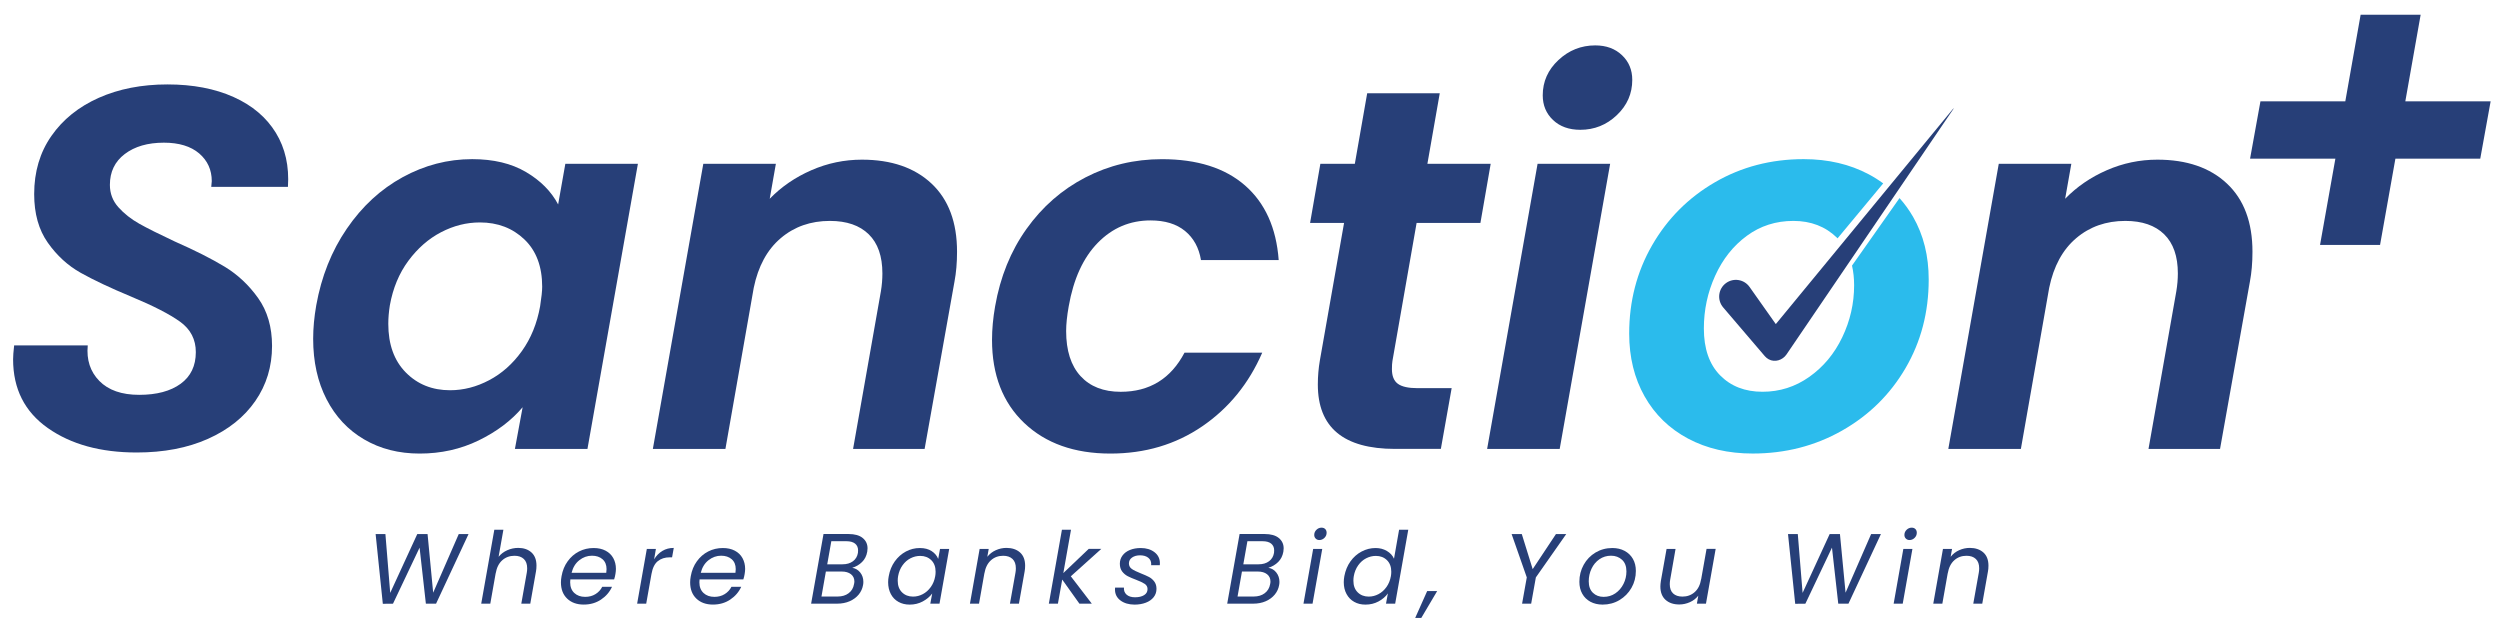 <?xml version="1.0" encoding="utf-8"?>
<!-- Generator: Adobe Illustrator 28.4.1, SVG Export Plug-In . SVG Version: 6.00 Build 0)  -->
<svg version="1.1" id="Layer_1" xmlns="http://www.w3.org/2000/svg" xmlns:xlink="http://www.w3.org/1999/xlink" x="0px" y="0px"
	 viewBox="0 0 771 193" style="enable-background:new 0 0 771 193;" xml:space="preserve">
<style type="text/css">
	.st0{fill:#273F78;}
	.st1{fill:#2BBBEC;}
</style>
<g>
	<path class="st0" d="M14.75,132.01c-7.14-5.02-10.71-12.09-10.71-21.19c0-0.95,0.1-2.38,0.32-4.29h22.7
		c-0.42,4.44,0.77,8.09,3.57,10.95c2.8,2.86,6.9,4.29,12.3,4.29c5.4,0,9.66-1.14,12.78-3.41c3.12-2.27,4.68-5.53,4.68-9.76
		c0-3.91-1.61-7.04-4.84-9.37c-3.23-2.33-8.28-4.92-15.16-7.78c-6.35-2.64-11.51-5.08-15.48-7.3c-3.97-2.22-7.36-5.32-10.16-9.29
		c-2.81-3.97-4.21-8.97-4.21-15c0-6.88,1.77-12.86,5.32-17.94c3.54-5.08,8.41-8.99,14.6-11.75c6.19-2.75,13.25-4.13,21.19-4.13
		c7.83,0,14.63,1.3,20.4,3.89c5.77,2.59,10.1,6.27,13.02,11.03c2.91,4.76,4.15,10.32,3.73,16.67H65.15l0.16-1.75
		c0-3.49-1.3-6.35-3.89-8.57C58.83,45.11,55.2,44,50.55,44c-4.98,0-9,1.17-12.06,3.49c-3.07,2.33-4.6,5.5-4.6,9.52
		c0,2.65,0.87,4.95,2.62,6.9c1.75,1.96,3.89,3.65,6.43,5.08s6.19,3.25,10.95,5.48c6.24,2.75,11.37,5.34,15.4,7.78
		c4.02,2.44,7.46,5.66,10.32,9.68c2.86,4.02,4.29,8.94,4.29,14.76c0,6.35-1.72,12.01-5.16,16.98c-3.44,4.97-8.31,8.86-14.6,11.67
		c-6.3,2.81-13.63,4.21-21.98,4.21C31.02,139.55,21.9,137.04,14.75,132.01z"/>
	<path class="st0" d="M106.97,70.51c4.71-6.88,10.45-12.17,17.22-15.87c6.77-3.7,13.91-5.56,21.43-5.56
		c6.56,0,12.09,1.32,16.59,3.97c4.5,2.65,7.8,5.98,9.92,10l2.22-12.54h22.38l-15.56,87.94H158.8l2.38-12.86
		c-3.49,4.13-8.02,7.54-13.57,10.24c-5.56,2.7-11.61,4.05-18.17,4.05c-6.46,0-12.17-1.45-17.14-4.37
		c-4.98-2.91-8.84-7.04-11.59-12.38c-2.75-5.34-4.13-11.56-4.13-18.65c0-3.28,0.32-6.72,0.95-10.32
		C99.12,85.27,102.26,77.39,106.97,70.51z M167.21,88.44c0-6.24-1.83-11.11-5.48-14.6s-8.23-5.24-13.73-5.24
		c-4.13,0-8.12,1.01-11.98,3.02c-3.86,2.01-7.22,4.95-10.08,8.81c-2.86,3.86-4.76,8.44-5.71,13.73c-0.32,2.01-0.48,3.92-0.48,5.71
		c0,6.35,1.8,11.35,5.4,15c3.6,3.65,8.15,5.48,13.65,5.48c4.13,0,8.15-1.03,12.06-3.1c3.91-2.06,7.27-5.05,10.08-8.97
		c2.8-3.91,4.68-8.52,5.63-13.81C167,91.72,167.21,89.71,167.21,88.44z"/>
	<path class="st0" d="M287.29,56.62c5.24,4.92,7.86,11.93,7.86,21.03c0,3.39-0.27,6.46-0.79,9.21l-9.21,51.59h-22.06l8.57-48.57
		c0.32-1.9,0.47-3.75,0.47-5.56c0-5.29-1.4-9.31-4.21-12.06c-2.8-2.75-6.8-4.13-11.98-4.13c-5.93,0-10.98,1.77-15.16,5.32
		c-4.18,3.55-6.96,8.65-8.33,15.32l-8.73,49.68h-22.38l15.56-87.94h22.38l-1.9,10.79c3.6-3.7,7.88-6.64,12.86-8.81
		c4.97-2.17,10.16-3.25,15.56-3.25C274.88,49.24,282.05,51.7,287.29,56.62z"/>
	<path class="st0" d="M316.58,70.59c4.87-6.83,10.92-12.12,18.17-15.87c7.25-3.75,15.1-5.63,23.57-5.63c10.9,0,19.44,2.7,25.63,8.09
		c6.19,5.4,9.66,13.07,10.4,23.02h-23.97c-0.63-3.81-2.28-6.8-4.92-8.97c-2.65-2.17-6.19-3.25-10.63-3.25
		c-6.35,0-11.77,2.3-16.27,6.9c-4.5,4.6-7.49,11.14-8.97,19.6c-0.53,2.96-0.79,5.5-0.79,7.62c0,6.03,1.48,10.66,4.44,13.89
		c2.96,3.23,7.09,4.84,12.38,4.84c8.89,0,15.45-4.02,19.68-12.06h23.97c-4.13,9.52-10.29,17.09-18.49,22.7
		c-8.2,5.61-17.65,8.41-28.33,8.41c-11.11,0-19.97-3.15-26.59-9.44c-6.61-6.29-9.92-14.84-9.92-25.63c0-3.28,0.32-6.72,0.95-10.32
		C308.48,85.37,311.71,77.41,316.58,70.59z"/>
	<path class="st0" d="M429.43,111.3c-0.11,0.63-0.16,1.48-0.16,2.54c0,2.12,0.61,3.63,1.83,4.52c1.22,0.9,3.25,1.35,6.11,1.35h10.48
		l-3.33,18.73h-14.13c-15.87,0-23.81-6.61-23.81-19.84c0-2.54,0.21-5.03,0.63-7.46l7.46-42.38h-10.48l3.17-18.25h10.63l3.81-21.75
		h22.38l-3.81,21.75h19.52l-3.17,18.25h-19.68L429.43,111.3z"/>
	<path class="st0" d="M496.57,50.51l-15.56,87.94h-22.38l15.56-87.94H496.57z M478.95,37.01c-2.12-2.01-3.17-4.55-3.17-7.62
		c0-4.23,1.61-7.86,4.84-10.87c3.23-3.02,7.01-4.52,11.35-4.52c3.39,0,6.14,1.01,8.25,3.02c2.12,2.01,3.17,4.55,3.17,7.62
		c0,4.23-1.59,7.86-4.76,10.87c-3.17,3.02-6.93,4.52-11.27,4.52C483.87,40.03,481.07,39.02,478.95,37.01z"/>
	<path class="st0" d="M686.8,56.62c5.24,4.92,7.86,11.93,7.86,21.03c0,3.39-0.27,6.46-0.79,9.21l-9.21,51.59H662.6l8.57-48.57
		c0.32-1.9,0.48-3.75,0.48-5.56c0-5.29-1.4-9.31-4.21-12.06c-2.8-2.75-6.8-4.13-11.98-4.13c-5.93,0-10.98,1.77-15.16,5.32
		c-4.18,3.55-6.96,8.65-8.33,15.32l-8.73,49.68h-22.38l15.56-87.94h22.38l-1.91,10.79c3.6-3.7,7.88-6.64,12.86-8.81
		c4.97-2.17,10.16-3.25,15.56-3.25C674.4,49.24,681.57,51.7,686.8,56.62z"/>
	<path class="st1" d="M589.98,66.85c-1.21-2.09-2.6-4.01-4.17-5.76l-14.65,20.82c0.42,1.85,0.65,3.86,0.65,6.06
		c0,5.61-1.22,10.95-3.65,16.03c-2.43,5.08-5.82,9.15-10.16,12.22c-4.34,3.07-9.15,4.6-14.44,4.6c-5.4,0-9.76-1.69-13.09-5.08
		c-3.33-3.39-5-8.2-5-14.44c0-5.71,1.16-11.14,3.49-16.27c2.33-5.13,5.58-9.23,9.76-12.3c4.18-3.07,8.97-4.6,14.36-4.6
		c5.4,0,9.87,1.72,13.41,5.16c0.07,0.07,0.13,0.15,0.21,0.22l14.08-16.95c-1.39-1.02-2.87-1.96-4.45-2.8
		c-5.87-3.12-12.57-4.68-20.08-4.68c-10.05,0-19.18,2.38-27.38,7.14c-8.2,4.76-14.66,11.25-19.37,19.44
		c-4.71,8.2-7.06,17.28-7.06,27.22c0,7.3,1.59,13.76,4.76,19.37c3.17,5.61,7.64,9.95,13.41,13.02c5.77,3.07,12.41,4.6,19.92,4.6
		c10.05,0,19.23-2.35,27.54-7.06c8.31-4.71,14.84-11.14,19.6-19.29c4.76-8.15,7.14-17.25,7.14-27.3
		C594.82,78.92,593.21,72.47,589.98,66.85z"/>
	<path class="st0" d="M547.62,99.9l-8.06-11.41c-1.65-2.33-4.88-2.88-7.21-1.22v0c-2.46,1.76-2.88,5.24-0.92,7.54l12.61,14.76
		l0.27,0.31c0.32,0.36,0.7,0.68,1.16,0.93c1.89,1.03,4.28,0.28,5.49-1.5l51.52-75.78c0.04-0.06-0.04-0.12-0.08-0.06L547.7,99.9
		C547.68,99.93,547.64,99.93,547.62,99.9z"/>
	<g>
		<path class="st0" d="M144.5,164.7l-10.02,21.48h-3.14l-1.94-17.29l-8.2,17.29l-3.14,0.03l-2.22-21.51h3.02l1.48,18.15l8.35-18.15
			h3.17l1.73,18.09l7.89-18.09H144.5z"/>
		<path class="st0" d="M163.91,170.38c1.03,0.94,1.54,2.29,1.54,4.05c0,0.66-0.05,1.25-0.15,1.79l-1.76,9.95h-2.77l1.69-9.55
			c0.08-0.43,0.12-0.88,0.12-1.36c0-1.25-0.34-2.21-1.03-2.87c-0.69-0.66-1.65-0.99-2.88-0.99c-1.48,0-2.74,0.46-3.78,1.39
			c-1.04,0.92-1.71,2.27-2.02,4.04v-0.06l-1.66,9.4h-2.8l4.04-22.81h2.8l-1.48,8.35c0.7-0.86,1.59-1.54,2.67-2.02
			c1.08-0.48,2.21-0.72,3.41-0.72C161.53,168.98,162.88,169.45,163.91,170.38z"/>
		<path class="st0" d="M186.76,169.83c1.04,0.54,1.83,1.31,2.37,2.28c0.54,0.98,0.82,2.09,0.82,3.34c0,0.43-0.05,0.96-0.15,1.57
			c-0.08,0.54-0.22,1.09-0.4,1.66h-13.5c-0.04,0.41-0.06,0.71-0.06,0.89c0,1.42,0.43,2.52,1.28,3.31c0.85,0.79,1.97,1.19,3.34,1.19
			c1.21,0,2.28-0.28,3.19-0.85c0.91-0.56,1.61-1.32,2.08-2.26h3.02c-0.74,1.62-1.88,2.94-3.41,3.96c-1.53,1.02-3.3,1.53-5.32,1.53
			c-2.12,0-3.82-0.61-5.1-1.83c-1.28-1.22-1.93-2.89-1.93-5.01c0-0.6,0.06-1.23,0.19-1.91c0.31-1.75,0.93-3.28,1.88-4.59
			c0.94-1.31,2.11-2.33,3.5-3.04c1.39-0.71,2.89-1.06,4.51-1.06C184.5,169.01,185.73,169.28,186.76,169.83z M187.06,175.51
			c0-1.31-0.42-2.33-1.25-3.05c-0.83-0.72-1.92-1.08-3.25-1.08c-1.44,0-2.74,0.47-3.91,1.4c-1.17,0.93-1.96,2.22-2.37,3.87h10.69
			C187.03,176.24,187.06,175.86,187.06,175.51z"/>
		<path class="st0" d="M204.28,169.9c1.03-0.62,2.2-0.92,3.51-0.92l-0.52,2.9h-0.74c-1.46,0-2.68,0.39-3.65,1.17
			c-0.98,0.78-1.63,2.1-1.96,3.95l-1.63,9.18h-2.8l2.99-16.89h2.8l-0.55,3.21C202.4,171.38,203.26,170.52,204.28,169.9z"/>
		<path class="st0" d="M226.61,169.83c1.04,0.54,1.83,1.31,2.37,2.28c0.54,0.98,0.82,2.09,0.82,3.34c0,0.43-0.05,0.96-0.15,1.57
			c-0.08,0.54-0.22,1.09-0.4,1.66h-13.5c-0.04,0.41-0.06,0.71-0.06,0.89c0,1.42,0.43,2.52,1.28,3.31c0.85,0.79,1.97,1.19,3.34,1.19
			c1.21,0,2.28-0.28,3.19-0.85c0.91-0.56,1.61-1.32,2.08-2.26h3.02c-0.74,1.62-1.88,2.94-3.41,3.96c-1.53,1.02-3.3,1.53-5.32,1.53
			c-2.12,0-3.82-0.61-5.1-1.83c-1.28-1.22-1.93-2.89-1.93-5.01c0-0.6,0.06-1.23,0.19-1.91c0.31-1.75,0.93-3.28,1.88-4.59
			c0.94-1.31,2.11-2.33,3.5-3.04c1.39-0.71,2.89-1.06,4.51-1.06C224.35,169.01,225.57,169.28,226.61,169.83z M226.9,175.51
			c0-1.31-0.42-2.33-1.25-3.05c-0.83-0.72-1.92-1.08-3.25-1.08c-1.44,0-2.74,0.47-3.91,1.4c-1.17,0.93-1.96,2.22-2.37,3.87h10.69
			C226.87,176.24,226.9,175.86,226.9,175.51z"/>
		<path class="st0" d="M265.87,173.31c-0.83,0.83-1.84,1.43-3.04,1.8c1.01,0.16,1.83,0.65,2.47,1.46s0.96,1.77,0.96,2.88
			c0,0.33-0.03,0.65-0.09,0.96c-0.19,1.09-0.63,2.07-1.34,2.94c-0.71,0.87-1.64,1.56-2.79,2.07c-1.15,0.5-2.45,0.75-3.88,0.75h-8.01
			l3.82-21.48h7.7c1.93,0,3.39,0.41,4.39,1.23c1,0.82,1.49,1.89,1.49,3.2c0,0.33-0.03,0.67-0.09,1.02
			C267.23,171.43,266.71,172.48,265.87,173.31z M263.49,179.34c0-0.94-0.35-1.7-1.05-2.25c-0.7-0.55-1.65-0.83-2.87-0.83h-4.87
			l-1.36,7.71h4.96c1.38,0,2.52-0.34,3.42-1.02c0.9-0.68,1.46-1.61,1.66-2.8C263.45,179.85,263.49,179.58,263.49,179.34z
			 M264.63,169.72c0-0.88-0.31-1.57-0.92-2.07c-0.62-0.49-1.51-0.74-2.68-0.74h-4.65l-1.26,7.12h4.72c1.29,0,2.36-0.31,3.21-0.94
			c0.84-0.63,1.36-1.49,1.54-2.6C264.6,170.31,264.63,170.05,264.63,169.72z"/>
		<path class="st0" d="M275.95,173.13c0.93-1.3,2.08-2.32,3.42-3.04c1.35-0.72,2.78-1.08,4.3-1.08c1.48,0,2.7,0.32,3.67,0.96
			c0.97,0.64,1.63,1.44,2,2.4l0.56-3.08h2.83l-2.99,16.89h-2.84l0.59-3.14c-0.74,0.99-1.72,1.8-2.93,2.45s-2.55,0.97-4.01,0.97
			c-1.31,0-2.48-0.28-3.48-0.85c-1.01-0.56-1.79-1.37-2.34-2.42s-0.83-2.26-0.83-3.64c0-0.62,0.06-1.24,0.19-1.88
			C274.4,175.95,275.02,174.43,275.95,173.13z M288.54,176.31c0-1.5-0.45-2.69-1.34-3.56c-0.89-0.87-2.03-1.31-3.41-1.31
			c-1.05,0-2.05,0.25-3,0.74c-0.96,0.49-1.77,1.21-2.45,2.16c-0.68,0.95-1.13,2.05-1.36,3.33c-0.08,0.43-0.12,0.9-0.12,1.42
			c0,1.52,0.44,2.72,1.33,3.59c0.88,0.87,2.01,1.31,3.39,1.31c1.05,0,2.05-0.25,3-0.75c0.96-0.5,1.78-1.23,2.47-2.19
			c0.69-0.96,1.15-2.07,1.37-3.34C288.5,177.27,288.54,176.81,288.54,176.31z"/>
		<path class="st0" d="M314.58,170.38c1.05,0.94,1.57,2.3,1.57,4.08c0,0.66-0.05,1.24-0.15,1.76l-1.76,9.95h-2.77l1.7-9.55
			c0.08-0.43,0.12-0.88,0.12-1.36c0-1.25-0.34-2.21-1.03-2.87c-0.69-0.66-1.65-0.99-2.88-0.99c-1.48,0-2.74,0.46-3.77,1.39
			c-1.04,0.92-1.71,2.27-2.02,4.04v-0.06l-1.66,9.4h-2.8l2.99-16.89h2.8l-0.43,2.43c0.7-0.88,1.57-1.56,2.62-2.03
			c1.05-0.47,2.15-0.71,3.3-0.71C312.14,168.98,313.53,169.45,314.58,170.38z"/>
		<path class="st0" d="M330.24,177.73l6.47,8.44h-3.82l-5.3-7.43l-1.33,7.43h-2.8l4.04-22.81h2.8l-2.37,13.37l7.83-7.46h3.88
			L330.24,177.73z"/>
		<path class="st0" d="M345.56,185.19c-1.13-0.84-1.7-1.97-1.7-3.39c0-0.27,0.01-0.46,0.03-0.59h2.74c-0.08,0.88,0.18,1.6,0.79,2.16
			c0.61,0.55,1.48,0.83,2.63,0.83s2.08-0.22,2.79-0.66s1.06-1.06,1.06-1.87c0-0.68-0.29-1.21-0.86-1.6
			c-0.58-0.39-1.46-0.81-2.65-1.26c-1.05-0.39-1.91-0.76-2.59-1.11c-0.68-0.35-1.25-0.84-1.73-1.46c-0.47-0.63-0.71-1.42-0.71-2.39
			c0-0.95,0.27-1.79,0.82-2.53c0.54-0.74,1.3-1.31,2.28-1.71c0.98-0.4,2.09-0.6,3.34-0.6c1.73,0,3.14,0.43,4.25,1.29
			c1.11,0.86,1.66,1.99,1.66,3.39c0,0.27-0.01,0.47-0.03,0.62h-2.68l0.03-0.37c0-0.82-0.31-1.47-0.94-1.96
			c-0.63-0.48-1.45-0.72-2.48-0.72c-1.01,0-1.83,0.23-2.48,0.68c-0.65,0.45-0.97,1.06-0.97,1.82c0,0.72,0.3,1.28,0.89,1.7
			s1.52,0.86,2.77,1.36c1.05,0.41,1.89,0.79,2.53,1.12s1.18,0.81,1.63,1.4c0.45,0.6,0.68,1.35,0.68,2.25c0,0.99-0.29,1.85-0.88,2.59
			c-0.59,0.74-1.39,1.3-2.42,1.69c-1.03,0.39-2.19,0.59-3.48,0.59C348.13,186.45,346.68,186.03,345.56,185.19z"/>
		<path class="st0" d="M394.2,173.31c-0.83,0.83-1.84,1.43-3.04,1.8c1.01,0.16,1.83,0.65,2.46,1.46s0.96,1.77,0.96,2.88
			c0,0.33-0.03,0.65-0.09,0.96c-0.18,1.09-0.63,2.07-1.34,2.94c-0.71,0.87-1.64,1.56-2.79,2.07c-1.15,0.5-2.45,0.75-3.88,0.75h-8.01
			l3.82-21.48h7.7c1.93,0,3.4,0.41,4.39,1.23c1,0.82,1.5,1.89,1.5,3.2c0,0.33-0.03,0.67-0.09,1.02
			C395.56,171.43,395.03,172.48,394.2,173.31z M391.81,179.34c0-0.94-0.35-1.7-1.05-2.25s-1.65-0.83-2.87-0.83h-4.87l-1.36,7.71
			h4.96c1.38,0,2.52-0.34,3.42-1.02c0.9-0.68,1.46-1.61,1.67-2.8C391.78,179.85,391.81,179.58,391.81,179.34z M392.95,169.72
			c0-0.88-0.31-1.57-0.92-2.07s-1.51-0.74-2.68-0.74h-4.65l-1.26,7.12h4.72c1.29,0,2.36-0.31,3.21-0.94
			c0.84-0.63,1.36-1.49,1.54-2.6C392.93,170.31,392.95,170.05,392.95,169.72z"/>
		<path class="st0" d="M407.78,169.29l-2.99,16.89h-2.8l2.99-16.89H407.78z M405.76,166.1c-0.3-0.3-0.45-0.67-0.45-1.12
			c0-0.62,0.23-1.15,0.68-1.59c0.45-0.44,0.98-0.66,1.57-0.66c0.47,0,0.85,0.14,1.14,0.43c0.29,0.29,0.43,0.67,0.43,1.14
			c0,0.62-0.23,1.15-0.68,1.59c-0.45,0.44-0.98,0.66-1.57,0.66C406.43,166.55,406.06,166.4,405.76,166.1z"/>
		<path class="st0" d="M416.48,173.13c0.93-1.3,2.08-2.32,3.44-3.04c1.36-0.72,2.79-1.08,4.32-1.08c1.29,0,2.45,0.3,3.48,0.91
			c1.03,0.61,1.76,1.4,2.19,2.39l1.57-8.94h2.83l-4.04,22.81h-2.83l0.58-3.17c-0.72,1.01-1.68,1.83-2.9,2.48
			c-1.21,0.65-2.55,0.97-4.01,0.97c-1.32,0-2.48-0.28-3.48-0.85c-1.01-0.56-1.79-1.37-2.36-2.42c-0.57-1.05-0.85-2.26-0.85-3.64
			c0-0.62,0.06-1.24,0.18-1.88C414.93,175.95,415.55,174.43,416.48,173.13z M429.07,176.31c0-1.5-0.45-2.69-1.34-3.56
			c-0.89-0.87-2.03-1.31-3.41-1.31c-1.05,0-2.05,0.25-3,0.74c-0.96,0.49-1.77,1.21-2.45,2.16c-0.68,0.95-1.13,2.05-1.36,3.33
			c-0.08,0.43-0.12,0.9-0.12,1.42c0,1.52,0.44,2.72,1.33,3.59c0.88,0.87,2.01,1.31,3.39,1.31c1.05,0,2.05-0.25,3-0.75
			c0.96-0.5,1.78-1.23,2.47-2.19c0.69-0.96,1.14-2.07,1.37-3.34C429.03,177.27,429.07,176.81,429.07,176.31z"/>
		<path class="st0" d="M443.22,182.29l-4.9,8.29h-1.88l3.7-8.29H443.22z"/>
		<path class="st0" d="M483.03,164.7l-9.37,13.37l-1.45,8.11h-2.8l1.45-8.11l-4.68-13.37h3.14l3.36,10.82l7.18-10.82H483.03z"/>
		<path class="st0" d="M490.48,185.58c-1.08-0.59-1.92-1.41-2.51-2.47c-0.6-1.06-0.89-2.29-0.89-3.68c0-1.91,0.44-3.66,1.33-5.25
			c0.88-1.59,2.1-2.85,3.65-3.78c1.55-0.92,3.28-1.39,5.19-1.39c1.42,0,2.68,0.29,3.78,0.88c1.1,0.59,1.95,1.41,2.56,2.47
			c0.61,1.06,0.91,2.3,0.91,3.71c0,1.91-0.45,3.66-1.36,5.24s-2.14,2.83-3.7,3.76s-3.3,1.39-5.21,1.39
			C492.8,186.45,491.56,186.16,490.48,185.58z M498.17,182.99c1.07-0.73,1.91-1.7,2.51-2.9c0.61-1.2,0.91-2.49,0.91-3.87
			c0-1.56-0.45-2.76-1.36-3.59s-2.03-1.25-3.39-1.25c-1.34,0-2.53,0.37-3.58,1.09c-1.05,0.73-1.86,1.7-2.43,2.91
			c-0.58,1.21-0.86,2.52-0.86,3.91c0,1.52,0.43,2.7,1.29,3.53c0.86,0.83,1.96,1.25,3.3,1.25S497.1,183.72,498.17,182.99z"/>
		<path class="st0" d="M529.11,169.29l-2.99,16.89h-2.8l0.43-2.47c-0.68,0.86-1.54,1.53-2.59,2c-1.05,0.47-2.14,0.71-3.27,0.71
			c-1.77,0-3.18-0.48-4.24-1.43c-1.06-0.96-1.59-2.33-1.59-4.11c0-0.45,0.05-1.02,0.15-1.7l1.76-9.89h2.77l-1.66,9.52
			c-0.08,0.43-0.12,0.88-0.12,1.36c0,1.25,0.34,2.2,1.03,2.85c0.69,0.65,1.65,0.97,2.88,0.97c1.48,0,2.74-0.46,3.78-1.39
			c1.04-0.92,1.7-2.27,1.99-4.04v0.09l1.66-9.37H529.11z"/>
		<path class="st0" d="M580.08,164.7l-10.02,21.48h-3.14l-1.94-17.29l-8.2,17.29l-3.14,0.03l-2.22-21.51h3.02l1.48,18.15l8.35-18.15
			h3.17l1.73,18.09l7.89-18.09H580.08z"/>
		<path class="st0" d="M589.79,169.29l-2.99,16.89H584l2.99-16.89H589.79z M587.77,166.1c-0.3-0.3-0.45-0.67-0.45-1.12
			c0-0.62,0.23-1.15,0.68-1.59c0.45-0.44,0.98-0.66,1.57-0.66c0.47,0,0.85,0.14,1.14,0.43c0.29,0.29,0.43,0.67,0.43,1.14
			c0,0.62-0.23,1.15-0.68,1.59c-0.45,0.44-0.98,0.66-1.57,0.66C588.45,166.55,588.07,166.4,587.77,166.1z"/>
		<path class="st0" d="M611.67,170.38c1.05,0.94,1.57,2.3,1.57,4.08c0,0.66-0.05,1.24-0.15,1.76l-1.76,9.95h-2.77l1.7-9.55
			c0.08-0.43,0.12-0.88,0.12-1.36c0-1.25-0.34-2.21-1.03-2.87c-0.69-0.66-1.65-0.99-2.88-0.99c-1.48,0-2.74,0.46-3.77,1.39
			c-1.04,0.92-1.71,2.27-2.02,4.04v-0.06l-1.66,9.4h-2.8l2.99-16.89h2.8l-0.43,2.43c0.7-0.88,1.57-1.56,2.62-2.03
			c1.05-0.47,2.15-0.71,3.3-0.71C609.23,168.98,610.62,169.45,611.67,170.38z"/>
	</g>
	<path class="st0" d="M764.91,48.94h-26.17l-4.73,26.59h-18.51l4.73-26.59h-26.31l3.2-17.68h26.17l4.73-26.72h18.51l-4.73,26.72
		h26.31L764.91,48.94z"/>
</g>
</svg>
